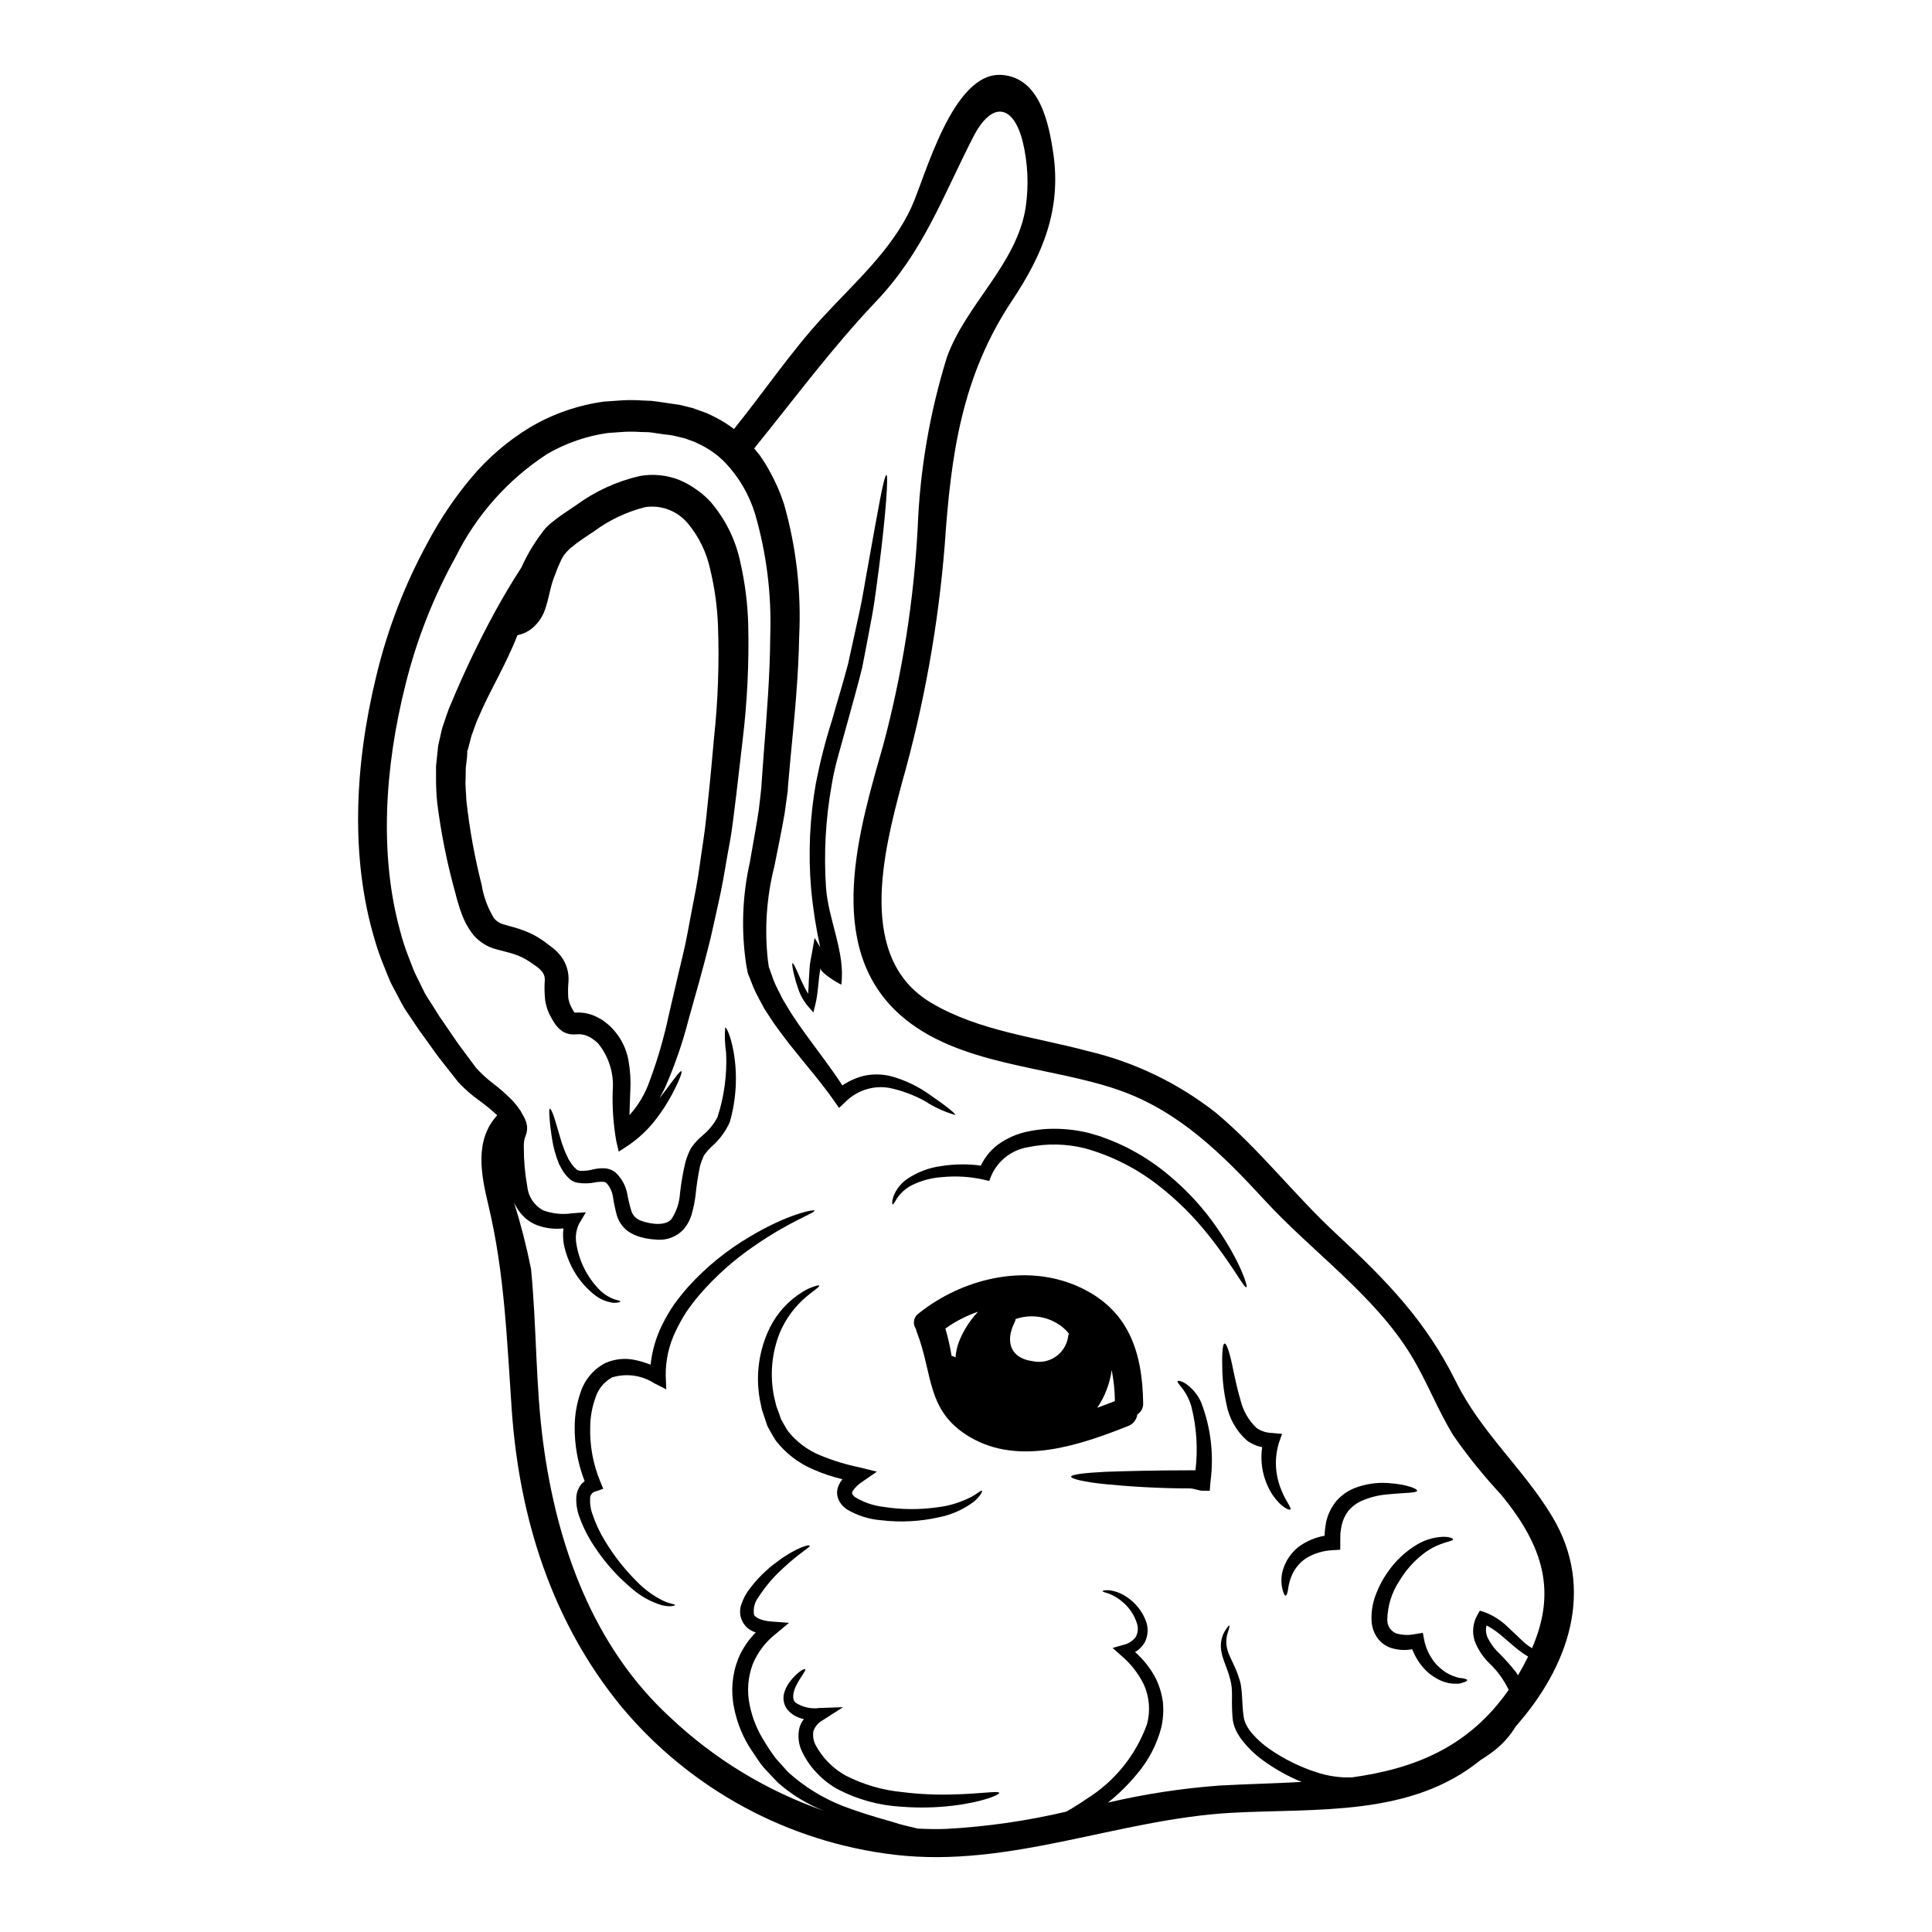 <?xml version="1.0" encoding="UTF-8"?>
<!-- Uploaded to: ICON Repo, www.iconrepo.com, Generator: ICON Repo Mixer Tools -->
<svg fill="#000000" width="800px" height="800px" version="1.1" viewBox="144 144 512 512" xmlns="http://www.w3.org/2000/svg">
 <g>
  <path d="m555.34 545.88c11.652 19.391 4.207 39.996-9.656 55.629h0.004c-1.484 2.477-3.418 4.652-5.699 6.418-1.152 0.902-2.359 1.734-3.609 2.492-18.543 15.129-43.457 12.766-65.855 13.984-30.188 1.645-58.789 14.738-89.449 11.129h-0.004c-28.332-3.348-54.297-17.453-72.523-39.402-18.293-22.375-26.906-49.75-28.922-78.352-1.297-18.543-1.867-36.188-6.172-54.281-1.969-8.238-3.781-17.273 2.312-23.941-0.074-0.074-0.176-0.148-0.246-0.223-1.434-1.312-2.941-2.539-4.508-3.684-1.941-1.363-3.734-2.926-5.352-4.656-0.145-0.133-0.273-0.273-0.395-0.422l-0.246-0.324-0.523-0.672-1.043-1.32c-0.695-0.875-1.395-1.766-2.09-2.664-1.445-1.766-2.789-3.731-4.184-5.676l-2.188-3.012c-0.648-0.996-1.32-1.992-1.992-2.984s-1.395-1.992-2.043-3.09c-0.648-1.098-1.242-2.312-1.867-3.508-0.621-1.191-1.32-2.363-1.82-3.543s-0.992-2.441-1.492-3.684v0.004c-1.035-2.484-1.914-5.027-2.637-7.617-6.148-20.961-5.301-45.125 0.547-69.191 2.973-12.477 7.606-24.5 13.777-35.742 3.168-5.945 6.938-11.551 11.246-16.723 4.516-5.441 9.918-10.078 15.98-13.715 5.965-3.484 12.555-5.754 19.398-6.684l5.051-0.348c1.664-0.082 3.336-0.066 5 0.051l2.492 0.102c0.82 0.074 1.617 0.223 2.438 0.324l5.078 0.746 2.238 0.547 1.098 0.273c0.395 0.125 0.848 0.301 1.266 0.449l2.566 0.922 2.363 1.145v-0.004c1.695 0.883 3.312 1.906 4.832 3.062 0.023 0 0.023-0.027 0.023-0.027 7.84-9.707 14.887-20.184 23.32-29.395 8.434-9.211 18.395-17.871 23.672-29.344 3.707-8.039 10.898-36.062 24.008-35.066 10.004 0.742 12.418 12.719 13.609 20.859 2.141 14.734-2.754 26.68-10.875 38.848-13.414 20.137-16.25 40.844-17.895 64.688l0.004 0.004c-1.711 21.473-5.531 42.723-11.414 63.441-4.785 17.984-12.094 46.324 7.863 58.086 12.668 7.477 27.523 9.008 41.488 12.77v-0.004c12.363 2.914 23.941 8.496 33.926 16.352 11.594 9.707 20.754 21.754 31.809 32.008 13.289 12.371 23.695 22.922 31.809 39.273 6.641 13.441 17.867 23.02 25.48 35.691zm-5.348 34.922c6.441-14.785 3.309-26.809-8.289-40.82-4.519-4.863-8.695-10.035-12.492-15.48-4.231-6.844-7.047-14.434-11.227-21.277-9.66-15.906-26.16-27.402-38.703-41.016-11.25-12.203-22.773-23.77-38.824-29.344-18.469-6.445-42.738-6.371-57.969-19.965-20.305-18.105-10.801-49.105-4.406-71.504v-0.004c5.008-18.758 8.059-37.98 9.109-57.367 0.574-15.359 3.172-30.578 7.719-45.262 5.027-14.137 18.664-24.766 20.934-39.996l-0.004-0.004c0.82-5.707 0.555-11.516-0.785-17.121-2.391-9.758-8.09-11.203-13.164-1.297-8.117 15.855-13.219 30.391-25.762 43.578-11.676 12.297-21.605 25.762-32.254 38.902 0.473 0.57 0.922 1.18 1.395 1.715l-0.004 0.004c0.957 1.352 1.84 2.758 2.637 4.211 1.566 2.793 2.859 5.738 3.856 8.785 3.246 11.363 4.609 23.184 4.035 34.988-0.199 11.203-1.297 21.852-2.266 31.984-0.223 2.516-0.449 5.004-0.668 7.441l-0.074 0.922-0.02 0.676-0.074 0.473-0.246 1.82c-0.148 1.219-0.324 2.438-0.5 3.656-0.871 5.031-1.867 9.707-2.754 14.188h-0.004c-2.047 8.109-2.621 16.523-1.691 24.836l0.199 1.395 0.023 0.176v0.074l0.051 0.148 0.246 0.695c0.352 0.945 0.672 1.891 1.02 2.836 0.695 1.789 1.574 3.207 2.316 4.824 0.969 1.574 1.84 3.148 2.832 4.629 0.996 1.48 1.969 2.941 2.988 4.328 3.609 4.977 7.144 9.504 10.055 14.012l0.008 0.008c1.707-1.16 3.606-2.016 5.606-2.527 2.449-0.551 4.992-0.508 7.418 0.125 3.559 0.992 6.918 2.59 9.934 4.723 4.801 3.285 7.117 5.227 6.965 5.512-2.844-0.812-5.547-2.047-8.02-3.668-2.969-1.633-6.168-2.816-9.484-3.512-4.254-0.727-8.594 0.668-11.625 3.734l-1.664 1.574-1.395-1.969c-3.188-4.606-7.367-9.383-11.809-14.984-1.094-1.395-2.188-2.914-3.309-4.406-1.121-1.492-2.113-3.188-3.234-4.828-0.945-1.82-2.09-3.734-2.887-5.602-0.395-0.922-0.719-1.844-1.094-2.785l-0.301-0.695-0.117-0.379-0.121-0.352v-0.039l-0.027-0.098-0.023-0.199-0.301-1.617v-0.004c-1.363-9.035-1.035-18.246 0.973-27.16 0.789-4.629 1.664-9.258 2.363-13.84 0.148-1.18 0.277-2.414 0.426-3.633l0.195-1.82 0.051-0.473v-0.047l0.023-0.223 0.051-0.949c0.172-2.512 0.352-5.051 0.547-7.59 0.789-10.18 1.668-20.66 1.742-31.461v0.004c0.379-10.922-0.984-21.836-4.035-32.328-1.566-5.086-4.293-9.738-7.961-13.594-1.816-1.852-3.93-3.387-6.246-4.555l-1.742-0.848-1.738-0.633c-0.297-0.098-0.547-0.223-0.895-0.324l-1.121-0.277-2.066-0.496h-0.074l-0.121-0.023-0.277-0.051-0.52-0.074-1.098-0.125-2.141-0.297c-0.719-0.102-1.441-0.25-2.137-0.301l-2.164-0.051v0.004c-1.434-0.105-2.875-0.121-4.312-0.051l-4.305 0.301v-0.004c-5.715 0.793-11.219 2.695-16.203 5.602-10.352 6.742-18.703 16.137-24.191 27.203-5.883 10.602-10.344 21.934-13.27 33.699-5.797 22.898-6.84 45.871-1.516 65.285 0.605 2.394 1.363 4.746 2.266 7.043 0.449 1.145 0.871 2.289 1.32 3.41 0.449 1.117 0.996 2.094 1.496 3.148 0.5 1.055 1.02 2.066 1.516 3.086 0.574 1.047 1.297 2.066 1.945 3.086 0.648 1.02 1.289 2.043 1.918 3.062 0.645 0.922 1.289 1.867 1.914 2.785 1.348 1.918 2.539 3.809 3.938 5.652 0.668 0.895 1.367 1.816 2.016 2.711l1.02 1.371 0.496 0.668 0.223 0.328 0.176 0.172h-0.008c1.332 1.48 2.797 2.828 4.383 4.031 1.793 1.363 3.492 2.852 5.078 4.453 0.766 0.816 1.465 1.688 2.09 2.613l0.172 0.223 0.051 0.098 0.098 0.199 0.223 0.395 0.422 0.746 0.004 0.008c0.172 0.293 0.324 0.598 0.449 0.914 0.164 0.367 0.289 0.754 0.371 1.148 0.121 0.516 0.156 1.047 0.098 1.574-0.027 0.461-0.129 0.91-0.297 1.34l-0.246 0.672-0.004 0.004c-0.055 0.133-0.098 0.273-0.121 0.418-0.148 0.723-0.207 1.457-0.176 2.195-0.012 3.488 0.297 6.969 0.922 10.402 0.27 2.66 1.848 5.012 4.207 6.273 2.438 0.902 5.066 1.172 7.637 0.785l3.684-0.277-1.82 3.062 0.004 0.004c-0.762 1.578-1.02 3.348-0.742 5.078 0.66 4.504 2.684 8.699 5.797 12.02 1.129 1.25 2.535 2.223 4.106 2.836 1.121 0.375 1.844 0.449 1.793 0.645 0 0.125-0.598 0.395-1.895 0.352h0.004c-1.965-0.258-3.809-1.09-5.305-2.387-2.41-1.992-4.379-4.469-5.773-7.269-0.902-1.809-1.574-3.723-1.992-5.699-0.266-1.438-0.309-2.906-0.121-4.356-2.383 0.258-4.797-0.043-7.047-0.871-1.883-0.734-3.512-2.008-4.68-3.66-0.551-0.75-1.02-1.559-1.391-2.414 1.82 5.82 3.332 11.73 4.527 17.711 1.496 15.285 1.18 30.766 3.211 45.996 3.582 27.051 13.141 54.012 33.723 72.875h0.004c11.656 11.004 25.508 19.418 40.645 24.691-4.445-1.77-8.555-4.285-12.148-7.441-1.266-1.297-2.539-2.688-3.856-4.106-1.219-1.422-2.066-2.965-3.148-4.484-2.281-3.41-3.856-7.246-4.629-11.273-0.91-4.344-0.531-8.859 1.098-12.988 1.082-2.606 2.66-4.969 4.652-6.965-0.098-0.027-0.199-0.074-0.301-0.102v-0.004c-1.516-0.52-2.746-1.656-3.383-3.129-0.641-1.469-0.633-3.144 0.023-4.609 0.383-1.121 0.93-2.18 1.617-3.148 2.16-3.008 4.793-5.644 7.793-7.816 4.852-3.633 8.434-4.606 8.562-4.18 0.125 0.426-2.836 1.969-7.086 5.977-2.519 2.266-4.719 4.859-6.547 7.715-0.988 1.297-1.402 2.941-1.145 4.551 0.324 0.945 2.391 1.691 4.606 1.844l4.676 0.348-3.68 3.062v-0.004c-2.644 2.109-4.699 4.863-5.977 7.992-1.254 3.414-1.527 7.113-0.785 10.68 0.691 3.469 2.035 6.781 3.953 9.758 0.914 1.535 1.914 3.019 2.988 4.449l3.211 3.586c4.285 3.887 9.246 6.953 14.637 9.055 7.168 2.688 12.566 3.938 14.656 4.68l1.691 0.449c1.121 0.277 2.266 0.547 3.438 0.824 2.539 0.121 5.117 0.172 7.691 0.074v-0.004c10.656-0.586 21.242-2.113 31.633-4.559 1.867-1.043 3.684-2.188 5.477-3.434v0.004c7.375-4.606 12.984-11.559 15.926-19.738 0.953-3.512 0.652-7.242-0.844-10.555-1.473-2.973-3.551-5.609-6.098-7.738l-2.168-1.918 2.715-0.789v0.004c1.355-0.266 2.57-1.02 3.41-2.117 0.594-1.086 0.719-2.363 0.348-3.543-0.68-2.207-1.977-4.172-3.734-5.672-1.121-0.992-2.41-1.777-3.805-2.312-1.023-0.301-1.594-0.477-1.594-0.625 0-0.148 0.598-0.297 1.715-0.246v-0.004c1.699 0.215 3.32 0.84 4.723 1.816 2.305 1.535 4.074 3.754 5.051 6.348 0.688 1.816 0.59 3.836-0.273 5.574-0.609 1.105-1.512 2.019-2.613 2.641 2.254 1.98 4.121 4.359 5.512 7.016 0.945 1.957 1.574 4.047 1.867 6.199 0.227 2.281 0.082 4.582-0.426 6.816-1.207 4.574-3.434 8.812-6.519 12.395-2.273 2.75-4.824 5.258-7.617 7.481 9.75-2.281 19.66-3.797 29.645-4.527 7.266-0.395 14.562-0.551 21.676-0.949-3.719-1.535-7.238-3.519-10.48-5.902-1.887-1.391-3.582-3.023-5.047-4.856-0.723-0.891-1.34-1.859-1.844-2.887-0.508-1.047-0.82-2.176-0.922-3.336-0.145-1.887-0.195-3.781-0.148-5.676 0-0.898-0.023-1.617-0.074-2.363-0.074-0.395-0.125-0.82-0.172-1.18-0.047-0.363-0.176-0.695-0.25-1.047-0.668-2.785-2.039-5.199-2.363-7.59v0.004c-0.289-1.797 0.062-3.641 0.992-5.203 0.621-0.973 0.996-1.445 1.141-1.395 0.145 0.051 0 0.672-0.371 1.766h0.004c-0.496 1.465-0.547 3.039-0.148 4.531 0.445 1.918 1.969 4.106 2.984 7.242 0.125 0.395 0.277 0.82 0.395 1.242 0.117 0.426 0.172 0.789 0.246 1.18v0.004c0.137 0.914 0.227 1.832 0.27 2.754 0.125 1.766 0.148 3.609 0.426 5.348v0.004c0.098 0.809 0.352 1.598 0.746 2.312 0.434 0.824 0.961 1.594 1.578 2.293 1.355 1.547 2.902 2.918 4.602 4.078 3.84 2.656 8.051 4.731 12.496 6.148 2.332 0.766 4.762 1.211 7.219 1.32 0.695 0.023 1.395 0 2.066 0 16.137-2.238 30.766-7.738 41.539-23.195-1.309-2.727-3.113-5.184-5.324-7.242-1.609-1.625-2.863-3.566-3.684-5.699-0.742-2.289-0.488-4.781 0.695-6.871l0.672-1.18 1.215 0.395 0.004-0.004c2.332 0.875 4.453 2.231 6.223 3.984 1.574 1.469 3.039 2.863 4.406 4.156h-0.004c0.629 0.523 1.289 1 1.984 1.434zm-1.023 2.215c-0.895-0.539-1.758-1.129-2.586-1.77-1.543-1.219-3.039-2.613-4.656-3.938v0.004c-1.164-0.988-2.434-1.848-3.781-2.562-0.25 0.961-0.199 1.98 0.148 2.914 0.746 1.645 1.805 3.133 3.113 4.379 1.582 1.57 3.066 3.234 4.453 4.981 0.199 0.297 0.395 0.621 0.625 0.945 0.992-1.695 1.91-3.375 2.684-4.949z"/>
  <path d="m532.82 589.27c0.023 0.195-0.449 0.449-1.324 0.695-0.539 0.207-1.117 0.285-1.691 0.227-0.832 0.023-1.664-0.074-2.465-0.301-0.98-0.254-1.922-0.648-2.785-1.18-1.027-0.574-1.969-1.297-2.789-2.141-1.535-1.578-2.731-3.453-3.508-5.512-1.91 0.363-3.879 0.234-5.727-0.375-1.484-0.512-2.762-1.5-3.633-2.809-0.848-1.273-1.34-2.754-1.418-4.281-0.129-2.441 0.273-4.879 1.18-7.144 0.754-2.023 1.766-3.938 3.012-5.699 2.027-3.004 4.684-5.527 7.789-7.394 2.117-1.277 4.523-1.996 6.992-2.09 1.742-0.023 2.637 0.422 2.613 0.672 0 0.668-3.684 0.57-7.961 3.906-2.481 1.941-4.582 4.32-6.199 7.023-2.062 3.07-3.195 6.676-3.258 10.375-0.047 1.566 0.871 2.996 2.312 3.609 1.684 0.5 3.465 0.562 5.176 0.176l1.941-0.301 0.324 1.789v0.004c0.426 2.148 1.348 4.172 2.688 5.906 0.586 0.734 1.254 1.402 1.992 1.988 0.617 0.512 1.293 0.945 2.016 1.297 0.559 0.297 1.152 0.531 1.766 0.695 0.492 0.195 1.016 0.305 1.543 0.324 0.914 0.141 1.387 0.316 1.414 0.539z"/>
  <path d="m511.81 537.02c5.004 0.324 7.812 1.52 7.738 2.039-0.098 0.625-3.109 0.5-7.664 0.949-2.555 0.184-5.059 0.824-7.391 1.887-1.227 0.605-2.312 1.465-3.188 2.516-0.859 1.152-1.461 2.477-1.77 3.883-0.148 0.695-0.223 1.445-0.324 2.141 0 0.746 0 1.469-0.023 2.191v2.066l-1.945 0.121h0.004c-2.477 0.098-4.887 0.809-7.019 2.066-1.629 1.07-2.93 2.57-3.758 4.332-0.578 1.258-0.957 2.606-1.117 3.981-0.172 1.07-0.395 1.641-0.648 1.668-0.254 0.027-0.547-0.574-0.82-1.617-0.402-1.609-0.395-3.297 0.023-4.902 0.68-2.527 2.156-4.769 4.207-6.394 2.055-1.512 4.434-2.527 6.945-2.965v-0.789c0.074-0.934 0.199-1.863 0.371-2.785 0.445-2.062 1.375-3.992 2.715-5.625 1.297-1.473 2.91-2.629 4.723-3.383 2.84-1.117 5.894-1.586 8.941-1.379z"/>
  <path d="m483.61 538.96c1.145 2.938 2.785 4.723 2.344 5.078-0.301 0.246-2.363-0.473-4.68-3.832v-0.004c-2.449-3.75-3.438-8.266-2.785-12.695-1.48-0.281-2.875-0.895-4.082-1.789-2.828-2.539-4.727-5.945-5.406-9.684-0.598-2.742-0.957-5.531-1.066-8.336-0.148-4.723 0.023-7.543 0.594-7.641 0.57-0.098 1.469 2.754 2.344 7.266 0.496 2.238 1.02 4.902 1.867 7.691h-0.004c0.676 2.816 2.144 5.383 4.234 7.391 1.176 0.828 2.566 1.293 4.004 1.34l2.785 0.246-0.871 2.492h0.004c-1.223 4.117-0.969 8.527 0.719 12.477z"/>
  <path d="m466.56 469.45c6.195 9.008 8.188 15.531 7.766 15.68-0.621 0.324-3.562-5.676-10.133-13.891l0.004 0.004c-3.805-4.805-8.168-9.141-12.988-12.918-5.832-4.609-12.523-8.012-19.68-10.008-4.953-1.238-10.121-1.34-15.121-0.297-4.277 0.711-7.91 3.519-9.68 7.477l-0.57 1.469-1.492-0.352c-3.578-0.797-7.258-1.027-10.902-0.672-2.797 0.168-5.527 0.887-8.043 2.117-1.574 0.793-2.926 1.965-3.938 3.41-0.668 1.094-1.02 1.766-1.219 1.691-0.199-0.074-0.195-0.789 0.199-2.09 0.754-1.969 2.113-3.644 3.883-4.785 2.637-1.734 5.633-2.848 8.762-3.262 3.484-0.555 7.027-0.598 10.523-0.125 0.945-1.988 2.312-3.746 4.008-5.152 2.207-1.734 4.754-2.981 7.477-3.66 2.769-0.676 5.613-0.996 8.461-0.945 2.973 0.039 5.93 0.422 8.812 1.145 0.996 0.301 1.969 0.57 2.938 0.871 0.996 0.375 1.992 0.746 2.965 1.121s1.891 0.824 2.832 1.242v0.004c0.922 0.402 1.82 0.859 2.688 1.367 3.371 1.812 6.551 3.965 9.484 6.422 4.961 4.086 9.324 8.844 12.965 14.137z"/>
  <path d="m462.33 515.67c2.555 6.66 3.402 13.855 2.465 20.93l-0.199 2.465h-1.816c-1.145 0-2.312-0.621-3.512-0.621-8.738 0-16.625-0.57-22.25-1.117s-9.16-1.422-9.16-1.992c0-0.57 3.508-1.02 9.211-1.297 5.723-0.195 13.512-0.395 22.102-0.395h1.641c0.684-5.66 0.312-11.398-1.094-16.922-0.492-1.742-1.312-3.371-2.414-4.805-0.789-1.047-1.418-1.645-1.215-1.895 0.148-0.172 0.922-0.125 2.188 0.695l-0.004 0.004c1.777 1.25 3.18 2.961 4.059 4.949z"/>
  <path d="m446.95 515.84c0.07 1.203-0.523 2.348-1.543 2.988-0.18 1.402-1.117 2.59-2.441 3.086-12.793 5.051-28.82 10.602-41.863 2.961-11.723-6.867-9.758-16.648-14.168-27.945l-0.004-0.004c-0.094-0.254-0.168-0.52-0.223-0.785-0.449-0.648-0.617-1.445-0.469-2.219 0.148-0.773 0.602-1.453 1.254-1.887 11.449-9.137 28.074-13.293 42.012-7.195 13.438 5.91 17.242 17.137 17.445 31zm-12.172 1.242c1.574-0.574 3.148-1.18 4.68-1.766-0.027-2.766-0.309-5.523-0.848-8.238-0.488 3.586-1.801 7.008-3.832 10.004zm-7.742-18.668c0.023-0.34 0.098-0.676 0.223-0.996-0.801-1.035-1.789-1.91-2.91-2.586-3.348-2.098-7.465-2.562-11.199-1.27-0.055 0.32-0.156 0.629-0.297 0.922-2.488 5.004-1.121 9.445 4.754 10.234v-0.004c2.09 0.48 4.285 0.074 6.07-1.117 1.785-1.195 3-3.066 3.359-5.184zm-28.848 1.023c1.168-2.894 2.863-5.547 5.004-7.816-3.09 1.059-6.004 2.559-8.66 4.457 0.703 2.367 1.25 4.777 1.641 7.219 0.371 0.094 0.723 0.246 1.047 0.445 0.105-1.473 0.43-2.926 0.969-4.305z"/>
  <path d="m408.8 619.13c0.148 0.496-4.406 2.438-12.203 3.387v-0.004c-4.59 0.555-9.227 0.648-13.836 0.273-5.82-0.328-11.504-1.887-16.676-4.578-2.039-1.102-3.887-2.523-5.477-4.207-1.562-1.586-2.863-3.41-3.856-5.402-1.145-2.106-1.449-4.57-0.848-6.894 0.25-0.777 0.637-1.5 1.145-2.137-0.176-0.051-0.328-0.051-0.5-0.102h0.004c-1.527-0.387-2.894-1.238-3.91-2.438-0.906-1.199-1.227-2.746-0.871-4.207 0.27-1.051 0.734-2.039 1.371-2.914 2.188-2.961 4.059-3.758 4.231-3.543 0.348 0.301-1.121 1.766-2.492 4.578-0.645 1.371-1.117 3.309-0.047 4.281v0.004c1.855 1.203 4.078 1.707 6.269 1.414l6.32-0.219-5.477 3.508h0.004c-1.117 0.617-1.969 1.629-2.391 2.836-0.234 1.402 0.047 2.844 0.789 4.059 1.824 3.242 4.516 5.918 7.769 7.723 4.691 2.394 9.793 3.883 15.035 4.379 4.383 0.547 8.801 0.754 13.215 0.625 7.598-0.152 12.254-1.043 12.43-0.422z"/>
  <path d="m404.22 539.06c0.148 0.125-0.277 1.348-2.191 2.941v-0.004c-2.734 2.043-5.891 3.449-9.234 4.106-4.973 1.117-10.098 1.383-15.16 0.789-3.25-0.238-6.398-1.227-9.203-2.887-0.422-0.305-0.82-0.645-1.184-1.02-0.41-0.449-0.746-0.961-0.996-1.52-0.293-0.629-0.438-1.316-0.422-2.012 0.039-0.648 0.191-1.281 0.449-1.871 0.262-0.559 0.586-1.09 0.969-1.574-2.625-0.621-5.191-1.477-7.664-2.562-3.941-1.656-7.387-4.309-10.004-7.691-0.574-0.848-1.047-1.793-1.574-2.664-0.223-0.449-0.523-0.895-0.695-1.344l-0.473-1.422c-0.324-0.922-0.621-1.844-0.922-2.754-0.199-0.969-0.375-1.738-0.547-2.637-1.176-6.473-0.25-13.152 2.637-19.066 1.945-3.922 4.957-7.215 8.688-9.504 0.98-0.621 2.039-1.117 3.148-1.469 0.789-0.246 1.18-0.324 1.242-0.172 0.062 0.148-0.246 0.445-0.848 0.918-0.598 0.473-1.516 1.121-2.586 2.043l0.004-0.004c-3.035 2.559-5.422 5.797-6.973 9.449-2.172 5.394-2.707 11.312-1.543 17.012 0.172 0.789 0.395 1.719 0.598 2.492 0.273 0.789 0.547 1.543 0.848 2.312l0.395 1.18c0.172 0.375 0.422 0.723 0.621 1.07 0.426 0.723 0.789 1.469 1.297 2.164h-0.004c2.223 2.758 5.098 4.914 8.367 6.277 3.43 1.422 6.988 2.512 10.625 3.258l4.5 1.113-3.781 2.613c-1.062 0.656-1.973 1.527-2.668 2.562-0.148 0.375-0.172 0.5-0.074 0.719 0.191 0.383 0.484 0.699 0.848 0.922 2.266 1.355 4.797 2.211 7.418 2.516 4.691 0.738 9.469 0.781 14.172 0.125 3.102-0.355 6.121-1.258 8.91-2.664 1.867-0.973 2.809-1.965 3.012-1.742z"/>
  <path d="m361.43 400.63c-0.621 3.184-0.574 6.473-1.371 9.633l-0.496 2.043-1.324-1.496h0.004c-1.199-1.379-2.113-2.977-2.688-4.707-0.434-1.207-0.797-2.434-1.098-3.684-0.473-1.992-0.621-3.086-0.422-3.148s0.695 0.922 1.516 2.812c0.395 0.922 0.898 2.09 1.547 3.356l0.004 0.004c0.312 0.656 0.668 1.289 1.066 1.895 0.074-1.094 0.148-2.238 0.176-3.484 0.074-1.145 0.148-2.344 0.223-3.562s0.422-2.586 0.645-3.938l0.672-3.805 1.469 2.465h0.004c-1.125-5.148-1.934-10.359-2.418-15.605-0.777-9.332-0.344-18.727 1.297-27.945 1.094-5.59 2.504-11.109 4.231-16.531 1.469-5.227 3.062-10.281 4.305-15.105 1.047-4.828 2.066-9.445 3.012-13.742 0.945-4.293 1.52-8.438 2.238-12.148 2.664-14.836 4.231-24.066 4.902-24.066 0.5 0.07-0.051 9.445-1.969 24.512-0.551 3.781-0.973 7.914-1.766 12.344-0.797 4.43-1.742 9.16-2.688 14.137-1.18 4.879-2.664 9.906-4.082 15.18-0.723 2.613-1.469 5.301-2.215 7.988v0.008c-0.773 2.695-1.387 5.43-1.84 8.191-1.57 8.875-2.066 17.91-1.469 26.902 0.598 8.66 5.176 17.246 4.059 25.809-0.801-0.324-5.523-3.164-5.523-4.309z"/>
  <path d="m359.85 464.82c0.223 0.598-6.394 2.754-15.703 9.184-5.5 3.715-10.477 8.141-14.809 13.164-1.234 1.449-2.387 2.961-3.461 4.531-1.07 1.66-2.027 3.387-2.859 5.176-1.773 3.68-2.664 7.723-2.59 11.809l0.148 3.512-3.148-1.594c-3.328-2.156-7.434-2.734-11.227-1.574-2.102 1.16-3.68 3.086-4.402 5.375-0.875 2.445-1.344 5.016-1.383 7.613-0.168 5.004 0.742 9.988 2.664 14.609l0.789 1.918-2.016 0.695c-0.887 0.188-1.508 0.988-1.469 1.891-0.074 1.305 0.105 2.617 0.523 3.856 0.848 2.594 2 5.074 3.43 7.394 2.359 3.918 5.195 7.531 8.441 10.75 2.051 2.121 4.461 3.867 7.117 5.152 1.793 0.824 3.016 0.824 3.016 1.07 0 0.148-1.145 0.598-3.414 0.074v0.004c-3.055-0.91-5.867-2.481-8.238-4.606-3.695-3.106-6.922-6.727-9.582-10.754-1.699-2.488-3.078-5.184-4.109-8.016-0.629-1.684-0.918-3.477-0.844-5.273 0.062-1.133 0.441-2.223 1.098-3.148 0.309-0.426 0.688-0.797 1.117-1.098-1.816-4.66-2.711-9.633-2.637-14.633 0.035-3.055 0.566-6.078 1.574-8.961 1.082-3.324 3.422-6.094 6.523-7.715 2.523-1.121 5.344-1.398 8.035-0.785 1.359 0.293 2.691 0.703 3.984 1.219 0.383-3.633 1.402-7.172 3.012-10.453 0.949-1.957 2.051-3.836 3.285-5.625 1.203-1.656 2.488-3.254 3.856-4.777 4.68-5.129 10.098-9.523 16.082-13.039 10.016-6.035 17.109-7.344 17.195-6.945z"/>
  <path d="m342.29 309.64c0.234 10.211-0.262 20.422-1.492 30.562-0.574 4.801-1.121 9.531-1.645 14.133-0.594 4.606-1.02 9.086-1.867 13.516-0.848 4.434-1.469 8.762-2.34 12.891-0.871 4.129-1.793 8.141-2.664 12.023-1.891 7.691-3.984 14.957-5.797 21.402v0.004c-1.582 6.164-3.664 12.191-6.223 18.02-0.473 0.996-0.973 1.918-1.492 2.836 0.645-0.789 1.242-1.594 1.762-2.266 2.418-3.258 3.734-5.051 4.035-4.875 0.301 0.172-0.426 2.238-2.363 5.922h0.004c-1.207 2.297-2.606 4.484-4.18 6.547-2.176 2.906-4.84 5.414-7.871 7.414l-2.188 1.422-0.625-2.664h-0.004c-0.785-4.434-1.109-8.938-0.969-13.438 0.395-4.555-1.008-9.086-3.906-12.621-0.406-0.395-0.848-0.754-1.32-1.07l-0.352-0.25-0.098-0.074-0.074-0.047-0.945-0.473c-0.422-0.176-0.863-0.309-1.316-0.395-0.492-0.082-0.992-0.102-1.488-0.055-0.512 0.051-1.031 0.051-1.543 0-0.844-0.09-1.656-0.379-2.363-0.848-0.965-0.691-1.766-1.594-2.336-2.637-0.246-0.379-0.473-0.773-0.672-1.18l-0.301-0.57-0.148-0.301-0.223-0.523h-0.004c-0.18-0.402-0.32-0.816-0.422-1.242-0.148-0.527-0.273-1.059-0.371-1.598-0.199-1.742-0.238-3.5-0.125-5.25 0.094-0.926-0.188-1.848-0.789-2.562-0.359-0.434-0.781-0.82-1.242-1.145l-1.992-1.395c-1.176-0.789-2.449-1.422-3.785-1.891-1.395-0.496-2.891-0.789-4.852-1.344-2.418-0.598-4.594-1.926-6.223-3.809-1.391-1.758-2.473-3.734-3.211-5.852-0.395-0.969-0.621-1.918-0.945-2.887l-0.246-0.824-0.176-0.672-0.348-1.367-0.004 0.004c-2.125-7.688-3.691-15.52-4.68-23.438-0.219-2.133-0.324-4.277-0.32-6.418v-3.309l0.352-3.336 0.172-1.691 0.023-0.223 0.074-0.422 0.094-0.422 0.172-0.746 0.695-3.062c0.746-2.164 1.469-4.652 2.363-6.594 3.438-8.273 7.301-16.367 11.574-24.242 2.219-4.059 4.578-8.023 7.086-11.898 1.695-3.754 3.863-7.277 6.449-10.484l1.043-0.996 1.02-0.824c0.695-0.574 1.371-1.07 2.043-1.543l1.012-0.695 1.043-0.695 1.945-1.32c5.047-3.699 10.797-6.324 16.895-7.719 3.512-0.609 7.121-0.242 10.434 1.07 1.602 0.672 3.121 1.523 4.527 2.539 0.594 0.449 1.02 0.695 1.738 1.32h0.004c0.676 0.59 1.324 1.215 1.938 1.867 4.019 4.648 6.773 10.254 7.992 16.277 1.219 5.394 1.906 10.898 2.051 16.43zm-9.055 29.816v-0.004c1.043-9.785 1.391-19.633 1.047-29.469-0.18-4.996-0.852-9.969-2.012-14.832-0.945-4.625-3.031-8.938-6.074-12.547-2.766-3.258-7.023-4.852-11.25-4.203-4.918 1.246-9.543 3.445-13.613 6.473l-1.918 1.266-0.898 0.621-0.895 0.621v0.004c-0.582 0.387-1.141 0.809-1.668 1.27l-0.789 0.598-0.621 0.621c-0.777 0.75-1.41 1.637-1.867 2.617-0.59 1.238-1.117 2.508-1.574 3.805-0.508 1.242-0.914 2.523-1.223 3.832-0.352 1.371-0.648 2.938-1.219 4.723-0.629 2.258-1.941 4.266-3.758 5.75-1.109 0.863-2.406 1.461-3.781 1.742-3.086 7.938-7.316 14.684-10.133 21.352-0.922 1.895-1.344 3.512-2.039 5.277l-0.789 3.035-0.223 0.789-0.172 0.375 0.074 0.125-0.074 1.395-0.328 2.809-0.047 2.867c-0.125 1.867 0.148 3.805 0.195 5.699 0.828 7.562 2.184 15.059 4.059 22.434 0.504 3.109 1.602 6.094 3.234 8.789 0.707 0.879 1.688 1.492 2.789 1.738 1.422 0.449 3.387 0.871 5.254 1.617v0.004c0.945 0.352 1.863 0.766 2.754 1.242 0.883 0.496 1.738 1.035 2.562 1.617 0.695 0.523 1.398 1.07 2.094 1.594 0.883 0.664 1.668 1.441 2.34 2.316 1.434 1.895 2.141 4.246 1.992 6.617-0.133 1.426-0.156 2.856-0.074 4.285 0.016 0.234 0.059 0.469 0.125 0.695 0.066 0.332 0.164 0.656 0.293 0.969l0.027 0.148 0.023 0.027 0.051 0.074 0.195 0.473c0.148 0.324 0.301 0.57 0.449 0.848h0.004c0.133 0.281 0.301 0.547 0.5 0.789h0.422c1.969-0.098 3.93 0.34 5.676 1.266l0.969 0.523 0.449 0.277 0.246 0.195 0.5 0.395c0.684 0.488 1.309 1.059 1.863 1.691 2.184 2.336 3.637 5.262 4.184 8.414 0.465 2.625 0.625 5.293 0.473 7.957-0.074 2.312-0.199 4.481-0.223 6.473v-0.004c2.387-2.652 4.215-5.758 5.375-9.133 2.129-5.723 3.828-11.598 5.082-17.574 0.789-3.309 1.594-6.769 2.414-10.352 0.82-3.582 1.793-7.219 2.492-11.074 0.695-3.856 1.492-7.789 2.262-11.871 0.77-4.082 1.242-8.289 1.918-12.57 0.672-4.281 1.043-8.809 1.543-13.414s0.883-9.309 1.324-14.09z"/>
  <path d="m338.43 422.83c1.051 6.164 0.703 12.488-1.02 18.5v0.023l-0.051 0.125c-1.078 2.34-2.617 4.441-4.527 6.172-0.812 0.719-1.539 1.527-2.168 2.414l-0.172 0.246c-0.047 0.105-0.09 0.215-0.125 0.328l-0.375 0.895c-0.246 0.598-0.324 1.047-0.496 1.574v-0.004c-0.531 2.566-0.926 5.156-1.18 7.762-0.184 1.492-0.473 2.965-0.875 4.41-0.406 1.715-1.227 3.305-2.387 4.629-1.75 1.816-4.203 2.777-6.719 2.637-1.086-0.051-2.168-0.176-3.238-0.375l-1.344-0.324 0.004 0.004c-0.562-0.168-1.109-0.367-1.645-0.598-0.535-0.246-1.051-0.527-1.543-0.848-0.484-0.352-0.934-0.746-1.344-1.18-0.777-0.875-1.363-1.898-1.719-3.012-0.473-1.719-0.84-3.465-1.098-5.227-0.215-1.27-0.785-2.449-1.641-3.41l-0.074-0.074-0.125-0.074c-0.223-0.172-0.195-0.102-0.223-0.125h-0.004c-0.164-0.07-0.34-0.102-0.52-0.102-0.625-0.035-1.25-0.004-1.867 0.102-1.602 0.355-3.258 0.406-4.879 0.148-0.992-0.172-1.898-0.684-2.562-1.445-0.473-0.469-0.898-0.984-1.27-1.543-0.395-0.668-0.746-1.32-1.094-1.969-0.223-0.598-0.449-1.18-0.648-1.766-0.363-1.059-0.66-2.141-0.895-3.234-0.395-2.016-0.621-3.758-0.789-5.18-0.273-2.832-0.371-4.375-0.098-4.481 0.273-0.102 0.945 1.422 1.715 4.156 0.395 1.371 0.875 3.012 1.445 4.902 0.375 0.898 0.648 1.918 1.121 2.891 0.223 0.473 0.449 0.969 0.695 1.469 0.273 0.395 0.547 0.82 0.789 1.242 0.375 0.5 0.801 0.961 1.273 1.371 0.074 0.195 0.57 0.348 0.969 0.422 1.234 0.047 2.469-0.094 3.66-0.422 0.871-0.195 1.766-0.281 2.66-0.254 0.586 0.016 1.168 0.125 1.719 0.328 0.293 0.121 0.574 0.262 0.848 0.422l0.246 0.148 0.051 0.051c0.078 0.074 0.16 0.141 0.25 0.199l0.047 0.051 0.125 0.121c1.422 1.41 2.41 3.199 2.84 5.152 0.285 1.613 0.66 3.207 1.121 4.777 0.371 1.207 1.281 2.172 2.465 2.613 2.863 1.047 6.691 1.445 8.211-0.422 1.32-2.031 2.09-4.371 2.238-6.793 0.305-2.766 0.777-5.508 1.422-8.215 0.199-0.719 0.438-1.426 0.719-2.117l0.395-0.895c0.102-0.172 0.074-0.172 0.25-0.523l0.348-0.547c0.82-1.137 1.781-2.168 2.863-3.059 1.617-1.332 2.957-2.977 3.934-4.832 1.781-5.488 2.559-11.258 2.293-17.023-0.336-2.238-0.418-4.512-0.25-6.769 0.309-0.062 1.453 2.129 2.246 6.555z"/>
 </g>
</svg>
